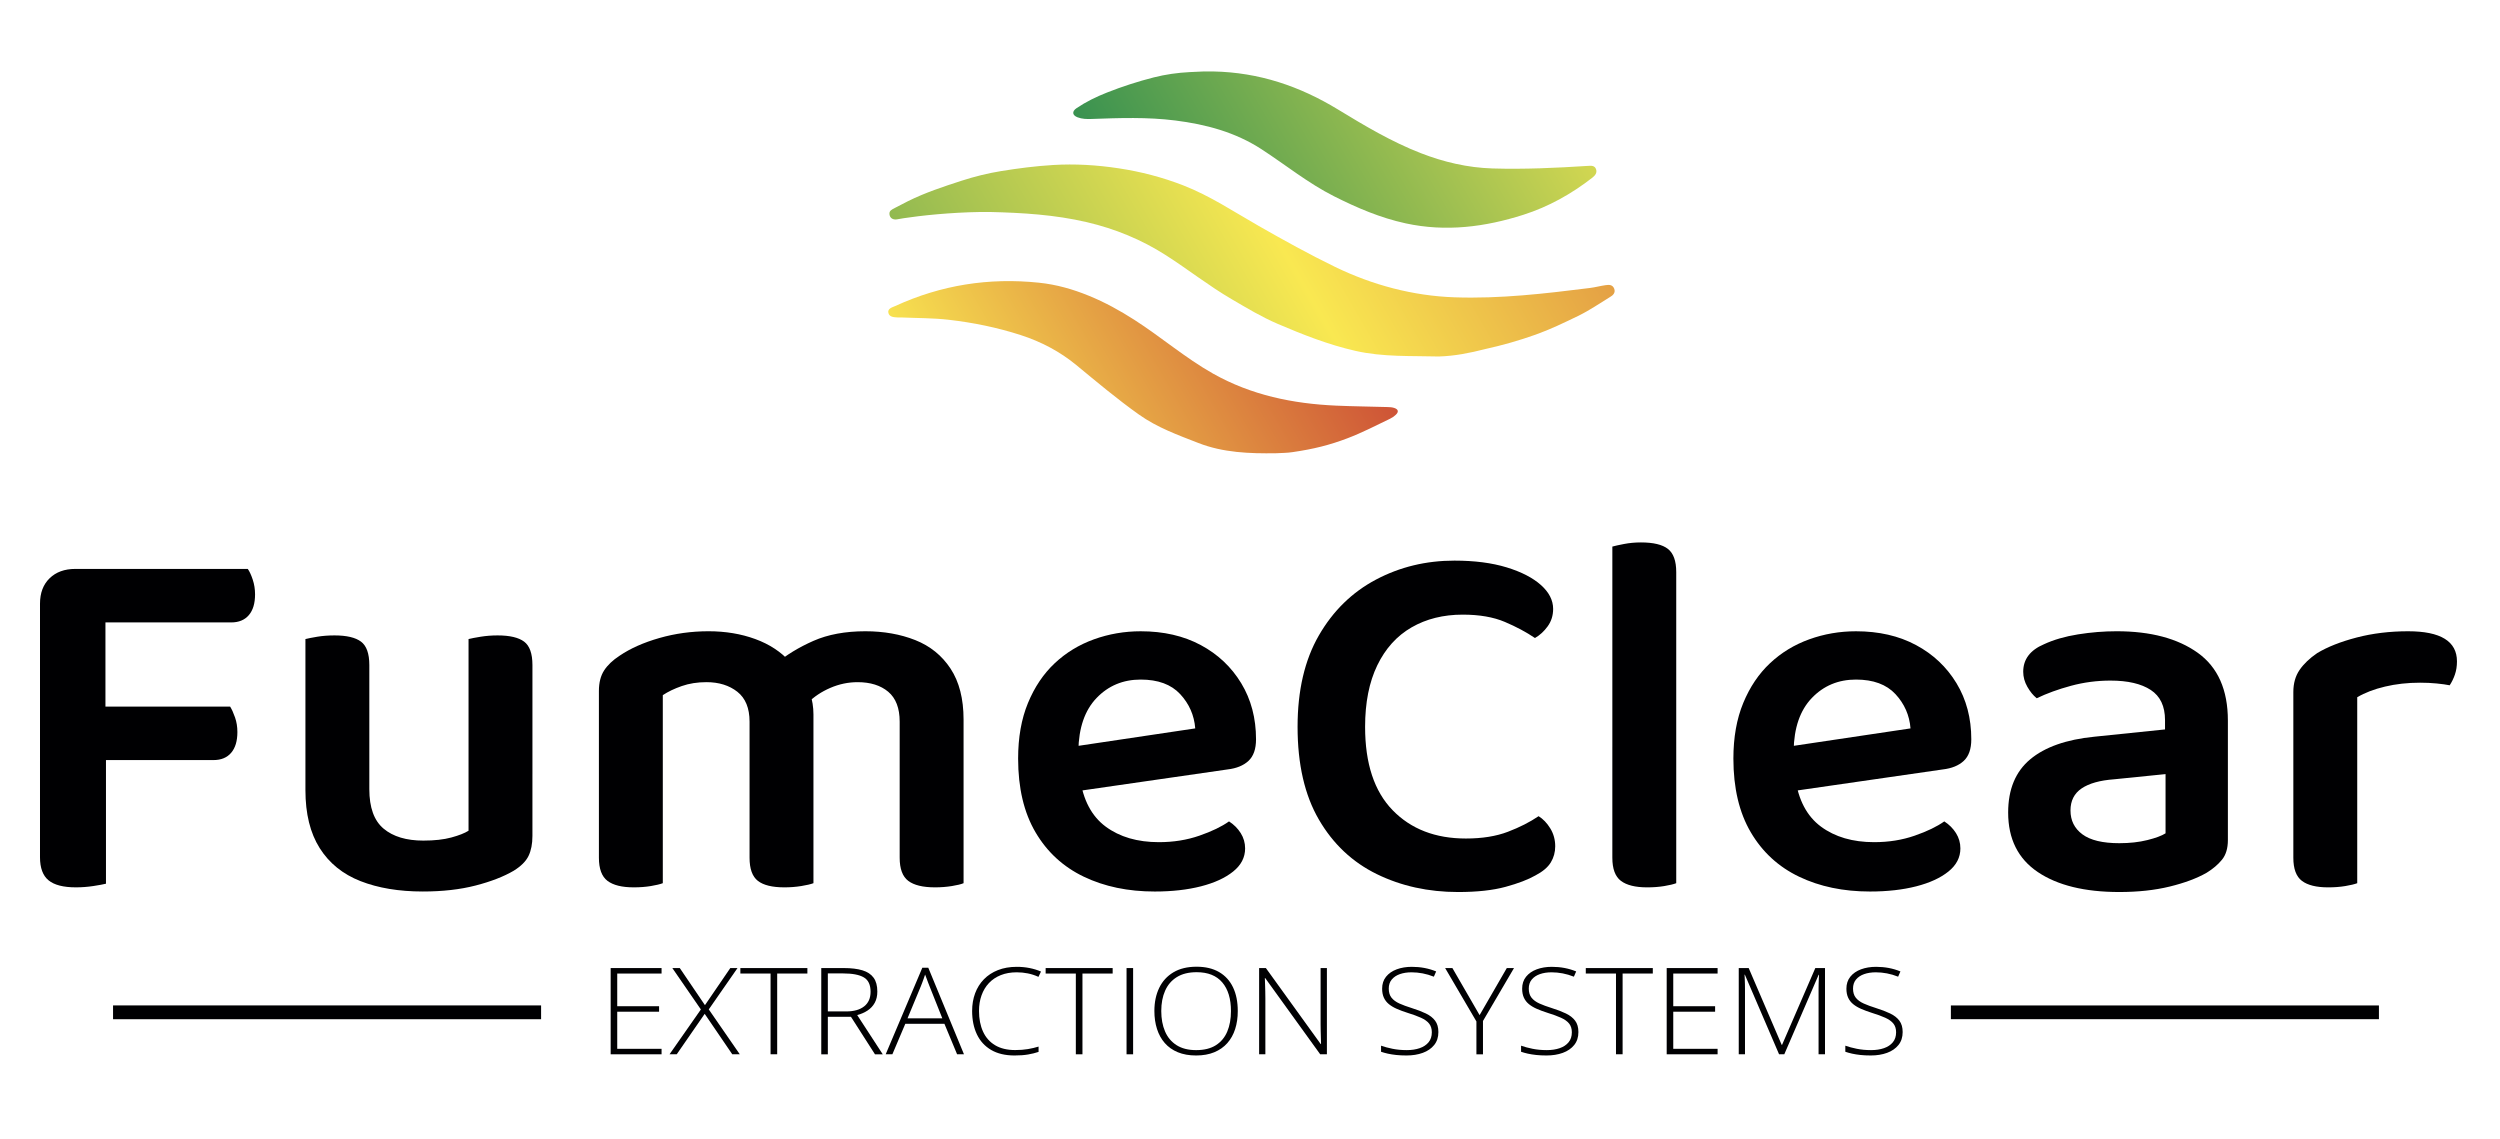 <?xml version="1.0" encoding="iso-8859-1"?>
<!-- Generator: Adobe Illustrator 23.1.0, SVG Export Plug-In . SVG Version: 6.00 Build 0)  -->
<svg version="1.1" id="&#x421;&#x43B;&#x43E;&#x439;_1"
	 xmlns="http://www.w3.org/2000/svg" xmlns:xlink="http://www.w3.org/1999/xlink" x="0px" y="0px" viewBox="0 0 467.178 212.797"
	 style="enable-background:new 0 0 467.178 212.797;" xml:space="preserve">
<g>
	<g>
		<linearGradient id="SVGID_1_" gradientUnits="userSpaceOnUse" x1="202.124" y1="54.207" x2="393.523" y2="-56.297">
			<stop  offset="0.06" style="stop-color:#359050"/>
			<stop  offset="0.518" style="stop-color:#F9E851"/>
			<stop  offset="1" style="stop-color:#C73B32"/>
		</linearGradient>
		<path style="fill:url(#SVGID_1_);" d="M226.722,13.353c8.564,0.171,16.167,2.753,23.326,7.117
			c4.992,3.043,10.033,6.041,15.475,8.155c4.254,1.652,8.72,2.711,13.375,2.853c5.965,0.182,11.906-0.098,17.85-0.479
			c0.613-0.039,1.234-0.084,1.495,0.589c0.275,0.709-0.19,1.234-0.691,1.624c-3.9,3.034-8.191,5.429-12.877,6.925
			c-7.168,2.288-14.488,3.229-21.987,1.602c-4.726-1.026-9.094-2.895-13.393-5.062c-4.842-2.441-9.028-5.848-13.534-8.779
			c-4.921-3.201-10.394-4.659-16.124-5.383c-5.211-0.658-10.44-0.472-15.668-0.285c-0.875,0.031-1.76,0.014-2.597-0.306
			c-1.003-0.383-1.092-1.103-0.203-1.706c1.778-1.205,3.702-2.139,5.706-2.93c2.852-1.127,5.764-2.068,8.728-2.824
			c2.203-0.562,4.462-0.875,6.732-0.992C224.697,13.349,225.223,13.331,226.722,13.353z"/>
		<linearGradient id="SVGID_2_" gradientUnits="userSpaceOnUse" x1="95.772" y1="135.661" x2="256.221" y2="43.026">
			<stop  offset="0.06" style="stop-color:#359050"/>
			<stop  offset="0.518" style="stop-color:#F9E851"/>
			<stop  offset="1" style="stop-color:#C73B32"/>
		</linearGradient>
		<path style="fill:url(#SVGID_2_);" d="M238.442,84.699c-4.929,0.072-9.856-0.101-14.494-1.913
			c-3.822-1.493-7.662-2.862-11.126-5.325c-4.077-2.899-7.862-6.086-11.707-9.253c-3.022-2.489-6.522-4.348-10.374-5.592
			c-4.412-1.425-8.893-2.334-13.457-2.859c-2.947-0.339-5.938-0.304-8.909-0.434c-0.18-0.008-0.362,0.019-0.541,0.007
			c-0.721-0.048-1.62-0.037-1.816-0.84c-0.206-0.841,0.731-1.051,1.298-1.311c8.541-3.915,17.462-5.326,26.832-4.349
			c3.275,0.342,6.299,1.203,9.312,2.433c3.041,1.242,5.81,2.771,8.514,4.504c4.994,3.2,9.504,7.112,14.69,10.04
			c7.155,4.039,14.927,5.638,23.048,5.997c3.202,0.142,6.403,0.168,9.604,0.266c0.402,0.012,0.819,0.036,1.197,0.156
			c0.739,0.233,0.956,0.685,0.331,1.279c-0.324,0.308-0.535,0.46-1.078,0.747c-2.658,1.276-5.212,2.605-7.952,3.647
			c-3.356,1.277-6.305,2.016-10.279,2.595C240.553,84.646,239.477,84.641,238.442,84.699z"/>
		<linearGradient id="SVGID_3_" gradientUnits="userSpaceOnUse" x1="126.931" y1="109.1" x2="342.613" y2="-15.424">
			<stop  offset="0.06" style="stop-color:#359050"/>
			<stop  offset="0.518" style="stop-color:#F9E851"/>
			<stop  offset="1" style="stop-color:#C73B32"/>
		</linearGradient>
		<path style="fill:url(#SVGID_3_);" d="M185.003,39.614c-4.981-0.058-11.1,0.451-14.853,0.989
			c-0.867,0.101-1.622,0.226-2.533,0.387c-0.659,0.117-1.322-0.17-1.404-0.952c-0.07-0.673,0.441-0.878,1.033-1.19
			c0.823-0.434,1.636-0.861,2.453-1.266c3.199-1.585,6.596-2.709,9.983-3.805c2.418-0.782,4.888-1.398,7.396-1.806
			c3.213-0.523,6.447-0.938,9.713-1.136c4.12-0.249,8.189,0.001,12.255,0.616c4.137,0.626,8.136,1.661,12.062,3.187
			c5.032,1.956,9.466,4.933,14.1,7.575c4.693,2.676,9.417,5.3,14.275,7.66c6.98,3.39,14.575,5.419,22.329,5.687
			c8.509,0.295,16.91-0.693,25.309-1.747c0.982-0.123,1.921-0.385,2.925-0.528c0.68-0.096,1.294-0.087,1.594,0.638
			c0.312,0.754-0.225,1.278-0.744,1.563c-1.968,1.205-3.889,2.534-6.028,3.57c-2.587,1.253-5.185,2.507-7.896,3.475
			c-3.091,1.103-6.22,1.99-9.456,2.705c-2.789,0.709-5.604,1.29-8.633,1.381c-5.215-0.142-10.424,0.127-15.605-1.054
			c-5.042-1.149-9.794-3.025-14.497-5.036c-3.003-1.285-5.826-2.986-8.662-4.646c-4.262-2.495-8.126-5.552-12.268-8.201
			c-4.54-2.903-9.475-4.93-14.748-6.164C197.137,40.123,191.084,39.757,185.003,39.614z"/>
	</g>
	<g>
		<g>
			<path style="fill:#000002;" d="M19.705,141.164H7.475v-28.345c0-2.005,0.597-3.592,1.795-4.756
				c1.197-1.165,2.798-1.748,4.805-1.748c1.1,0,2.184,0.097,3.252,0.292c1.068,0.194,1.859,0.356,2.378,0.485V141.164z
				 M7.475,133.592h12.328v31.548c-0.519,0.129-1.311,0.274-2.378,0.437c-1.068,0.161-2.152,0.243-3.252,0.243
				c-2.33,0-4.028-0.437-5.096-1.311s-1.602-2.313-1.602-4.32V133.592z M13.978,142.037v-9.999h29.024
				c0.323,0.519,0.631,1.198,0.922,2.039c0.292,0.842,0.437,1.747,0.437,2.718c0,1.683-0.388,2.977-1.165,3.883
				c-0.776,0.907-1.877,1.359-3.3,1.359H13.978z M14.075,116.314v-9.999h32.228c0.323,0.454,0.631,1.116,0.922,1.99
				c0.292,0.874,0.437,1.795,0.437,2.766c0,1.684-0.388,2.978-1.165,3.883c-0.776,0.907-1.877,1.359-3.3,1.359H14.075z"/>
			<path style="fill:#000002;" d="M69.016,144.658h-11.94V119.42c0.517-0.129,1.262-0.274,2.233-0.437
				c0.971-0.161,2.038-0.243,3.203-0.243c2.265,0,3.915,0.388,4.951,1.165c1.034,0.777,1.553,2.233,1.553,4.368V144.658z
				 M57.076,147.667v-7.668h11.94v7.475c0,3.431,0.889,5.889,2.669,7.377c1.779,1.49,4.254,2.233,7.426,2.233
				c2.07,0,3.817-0.194,5.242-0.583c1.423-0.388,2.491-0.809,3.204-1.262v-15.24h11.939v16.211c0,1.489-0.243,2.734-0.728,3.737
				c-0.485,1.004-1.408,1.926-2.767,2.767c-1.877,1.101-4.256,2.023-7.135,2.767c-2.88,0.743-6.164,1.116-9.853,1.116
				c-4.465,0-8.348-0.647-11.648-1.941c-3.3-1.293-5.841-3.349-7.62-6.164C57.965,155.676,57.076,152.069,57.076,147.667z
				 M99.496,144.658H87.557V119.42c0.517-0.129,1.277-0.274,2.281-0.437c1.003-0.161,2.054-0.243,3.155-0.243
				c2.265,0,3.915,0.388,4.951,1.165c1.035,0.777,1.553,2.233,1.553,4.368V144.658z"/>
			<path style="fill:#000002;" d="M152.01,133.495v11.066h-11.94v-9.708c0-2.523-0.761-4.383-2.281-5.582
				c-1.521-1.196-3.446-1.795-5.776-1.795c-1.684,0-3.22,0.243-4.611,0.728c-1.393,0.485-2.572,1.052-3.543,1.699v14.658h-11.94
				v-15.435c0-1.553,0.323-2.83,0.971-3.834c0.646-1.003,1.617-1.925,2.912-2.767c2.005-1.359,4.48-2.458,7.426-3.3
				c2.944-0.84,6.002-1.262,9.173-1.262c3.17,0,6.082,0.485,8.736,1.456c2.653,0.971,4.82,2.395,6.504,4.271
				c0.452,0.389,0.874,0.777,1.262,1.165s0.711,0.842,0.971,1.359c0.583,0.971,1.083,2.087,1.505,3.349
				C151.799,130.826,152.01,132.136,152.01,133.495z M111.919,139.902h11.94v25.141c-0.519,0.194-1.262,0.372-2.233,0.534
				c-0.971,0.161-2.039,0.243-3.203,0.243c-2.201,0-3.834-0.405-4.902-1.213c-1.067-0.809-1.602-2.248-1.602-4.32V139.902z
				 M140.07,139.902h11.94v25.141c-0.519,0.194-1.279,0.372-2.281,0.534c-1.004,0.161-2.055,0.243-3.155,0.243
				c-2.266,0-3.916-0.405-4.951-1.213c-1.036-0.809-1.553-2.248-1.553-4.32V139.902z M180.063,134.466v10.096h-11.939v-9.708
				c0-2.523-0.713-4.383-2.136-5.582c-1.424-1.196-3.334-1.795-5.727-1.795c-1.748,0-3.446,0.356-5.096,1.067
				c-1.65,0.713-3.058,1.65-4.223,2.815l-6.019-7.28c2.005-1.682,4.368-3.122,7.086-4.32c2.718-1.197,5.953-1.796,9.707-1.796
				c3.429,0,6.536,0.551,9.319,1.65c2.782,1.101,4.982,2.88,6.601,5.339C179.253,127.413,180.063,130.583,180.063,134.466z
				 M168.124,139.902h11.939v25.141c-0.454,0.194-1.182,0.372-2.184,0.534c-1.004,0.161-2.055,0.243-3.155,0.243
				c-2.266,0-3.931-0.405-4.999-1.213c-1.068-0.809-1.602-2.248-1.602-4.32V139.902z"/>
			<path style="fill:#000002;" d="M197.826,148.347l-0.485-8.348l26.015-3.883c-0.194-2.458-1.133-4.594-2.815-6.407
				c-1.684-1.811-4.142-2.718-7.377-2.718c-3.3,0-6.052,1.149-8.251,3.446c-2.201,2.298-3.334,5.582-3.397,9.853l0.291,5.048
				c0.583,4.142,2.184,7.183,4.805,9.125c2.621,1.941,5.937,2.912,9.95,2.912c2.718,0,5.242-0.403,7.571-1.213
				c2.33-0.808,4.174-1.699,5.533-2.669c0.905,0.583,1.633,1.311,2.184,2.184c0.549,0.874,0.825,1.829,0.825,2.864
				c0,1.684-0.745,3.123-2.233,4.319c-1.489,1.198-3.494,2.121-6.018,2.767s-5.404,0.971-8.639,0.971
				c-4.984,0-9.401-0.922-13.25-2.767c-3.851-1.844-6.86-4.611-9.027-8.299c-2.169-3.688-3.252-8.283-3.252-13.784
				c0-3.946,0.614-7.409,1.844-10.386c1.229-2.976,2.896-5.451,4.999-7.426c2.103-1.973,4.546-3.461,7.329-4.465
				c2.782-1.003,5.694-1.505,8.736-1.505c4.271,0,8.008,0.858,11.211,2.572c3.204,1.716,5.728,4.094,7.572,7.135
				c1.844,3.042,2.767,6.537,2.767,10.484c0,1.813-0.47,3.155-1.408,4.028c-0.939,0.874-2.25,1.408-3.931,1.602L197.826,148.347z"/>
			<path style="fill:#000002;" d="M290.237,113.79c0,1.23-0.34,2.314-1.02,3.252c-0.679,0.938-1.473,1.667-2.378,2.184
				c-1.619-1.1-3.495-2.103-5.63-3.009c-2.135-0.906-4.756-1.359-7.862-1.359c-3.625,0-6.812,0.793-9.562,2.378
				c-2.751,1.586-4.887,3.948-6.407,7.086c-1.521,3.14-2.281,6.974-2.281,11.502c0,6.86,1.714,12.054,5.145,15.58
				c3.43,3.528,7.992,5.291,13.687,5.291c3.041,0,5.662-0.42,7.863-1.262c2.199-0.84,4.109-1.811,5.727-2.912
				c0.84,0.519,1.568,1.279,2.184,2.281c0.614,1.004,0.922,2.121,0.922,3.349c0,1.101-0.276,2.104-0.825,3.009
				c-0.55,0.907-1.504,1.716-2.863,2.427c-1.359,0.777-3.22,1.49-5.582,2.136c-2.363,0.646-5.324,0.971-8.882,0.971
				c-5.566,0-10.629-1.116-15.191-3.349c-4.563-2.232-8.17-5.63-10.823-10.192c-2.654-4.562-3.98-10.338-3.98-17.327
				c0-6.795,1.326-12.488,3.98-17.084c2.653-4.594,6.212-8.072,10.678-10.435c4.465-2.362,9.351-3.543,14.658-3.543
				c3.752,0,7.004,0.422,9.755,1.262c2.75,0.842,4.885,1.941,6.407,3.3C289.475,110.683,290.237,112.173,290.237,113.79z"/>
			<path style="fill:#000002;" d="M313.241,146.308l-11.939-0.583v-43.584c0.452-0.129,1.18-0.292,2.184-0.485
				c1.002-0.194,2.054-0.292,3.155-0.292c2.33,0,4.012,0.405,5.047,1.213c1.035,0.81,1.553,2.25,1.553,4.32V146.308z
				 M301.301,139.611l11.939,0.583v24.85c-0.519,0.194-1.262,0.372-2.232,0.534c-0.971,0.161-2.039,0.243-3.204,0.243
				c-2.201,0-3.834-0.405-4.902-1.213c-1.068-0.809-1.602-2.248-1.602-4.32V139.611z"/>
			<path style="fill:#000002;" d="M331.489,148.347l-0.485-8.348l26.015-3.883c-0.194-2.458-1.133-4.594-2.815-6.407
				c-1.684-1.811-4.142-2.718-7.377-2.718c-3.3,0-6.052,1.149-8.251,3.446c-2.201,2.298-3.334,5.582-3.397,9.853l0.291,5.048
				c0.583,4.142,2.184,7.183,4.805,9.125c2.621,1.941,5.937,2.912,9.95,2.912c2.718,0,5.242-0.403,7.571-1.213
				c2.33-0.808,4.174-1.699,5.533-2.669c0.905,0.583,1.633,1.311,2.184,2.184c0.549,0.874,0.825,1.829,0.825,2.864
				c0,1.684-0.745,3.123-2.233,4.319c-1.489,1.198-3.494,2.121-6.018,2.767s-5.404,0.971-8.639,0.971
				c-4.984,0-9.401-0.922-13.25-2.767c-3.851-1.844-6.86-4.611-9.027-8.299c-2.169-3.688-3.252-8.283-3.252-13.784
				c0-3.946,0.614-7.409,1.844-10.386c1.229-2.976,2.896-5.451,4.999-7.426c2.103-1.973,4.546-3.461,7.329-4.465
				c2.782-1.003,5.694-1.505,8.736-1.505c4.271,0,8.008,0.858,11.211,2.572c3.204,1.716,5.728,4.094,7.572,7.135
				c1.844,3.042,2.767,6.537,2.767,10.484c0,1.813-0.47,3.155-1.408,4.028c-0.939,0.874-2.25,1.408-3.931,1.602L331.489,148.347z"/>
			<path style="fill:#000002;" d="M396.04,166.693c-6.472,0-11.551-1.247-15.24-3.737c-3.688-2.49-5.533-6.196-5.533-11.114
				c0-4.335,1.374-7.652,4.125-9.95c2.75-2.296,6.746-3.704,11.988-4.223l13.201-1.359v-1.748c0-2.587-0.89-4.465-2.669-5.63
				c-1.781-1.165-4.288-1.748-7.523-1.748c-2.523,0-4.984,0.325-7.377,0.971c-2.395,0.648-4.531,1.424-6.407,2.33
				c-0.648-0.517-1.23-1.229-1.748-2.135c-0.519-0.906-0.776-1.844-0.776-2.815c0-2.33,1.294-4.044,3.883-5.145
				c1.811-0.84,3.931-1.456,6.358-1.844s4.837-0.583,7.232-0.583c6.342,0,11.389,1.344,15.143,4.028
				c3.753,2.687,5.631,6.909,5.631,12.668v22.326c0,1.553-0.373,2.783-1.116,3.688c-0.745,0.907-1.699,1.716-2.864,2.427
				c-1.813,1.036-4.11,1.893-6.892,2.573C402.673,166.353,399.534,166.693,396.04,166.693z M396.04,157.569
				c1.941,0,3.688-0.194,5.242-0.583c1.553-0.388,2.685-0.809,3.397-1.262v-11.066l-9.61,0.971
				c-2.654,0.194-4.676,0.762-6.067,1.699c-1.392,0.939-2.087,2.314-2.087,4.125c0,1.878,0.743,3.366,2.232,4.465
				C390.636,157.019,392.934,157.569,396.04,157.569z"/>
			<path style="fill:#000002;" d="M440.498,130.292v13.299h-11.939v-14.27c0-1.617,0.388-2.993,1.164-4.125
				c0.777-1.131,1.877-2.184,3.301-3.155c1.941-1.165,4.4-2.136,7.377-2.912c2.977-0.777,6.18-1.165,9.61-1.165
				c6.082,0,9.125,1.878,9.125,5.63c0,0.907-0.131,1.732-0.389,2.475c-0.26,0.745-0.582,1.408-0.971,1.99
				c-0.647-0.129-1.456-0.243-2.427-0.339c-0.971-0.097-2.007-0.146-3.106-0.146c-2.329,0-4.514,0.243-6.552,0.728
				C443.652,128.787,441.921,129.452,440.498,130.292z M428.559,139.611l11.939,0.583v24.85c-0.519,0.194-1.262,0.372-2.232,0.534
				c-0.971,0.161-2.039,0.243-3.204,0.243c-2.2,0-3.834-0.405-4.901-1.213c-1.068-0.809-1.602-2.248-1.602-4.32V139.611z"/>
		</g>
	</g>
	<g>
		<path style="fill:#000002;" d="M123.628,197.018h-9.512v-16.115h9.512v1.025h-8.285v6.107h7.821v1.025h-7.821v6.934h8.285V197.018
			z"/>
		<path style="fill:#000002;" d="M138.247,197.018h-1.405l-5.154-7.562l-5.226,7.562h-1.345l5.857-8.377l-5.333-7.738h1.393
			l4.702,6.933l4.738-6.933h1.345l-5.369,7.727L138.247,197.018z"/>
		<path style="fill:#000002;" d="M145.235,197.018h-1.238v-15.09h-5.643v-1.025h12.523v1.025h-5.643V197.018z"/>
		<path style="fill:#000002;" d="M157.699,180.903c1.381,0,2.534,0.14,3.458,0.419c0.924,0.279,1.621,0.738,2.089,1.378
			c0.468,0.639,0.702,1.503,0.702,2.59c0,0.815-0.161,1.516-0.482,2.1c-0.321,0.584-0.764,1.064-1.328,1.438
			c-0.563,0.375-1.214,0.662-1.952,0.86l4.774,7.33h-1.453l-4.488-7.01h-4.321v7.01h-1.227v-16.115H157.699z M157.58,181.906h-2.881
			v7.099h3.464c1.421,0,2.53-0.316,3.328-0.948c0.797-0.632,1.196-1.54,1.196-2.723c0-1.301-0.421-2.197-1.262-2.689
			C160.584,182.153,159.302,181.906,157.58,181.906z"/>
		<path style="fill:#000002;" d="M178.854,197.018l-2.369-5.699h-7.31l-2.417,5.699h-1.25l6.845-16.17h1.119l6.667,16.17H178.854z
			 M176.091,190.295l-2.405-6.041c-0.063-0.154-0.141-0.353-0.232-0.595c-0.091-0.243-0.187-0.5-0.286-0.772
			c-0.1-0.271-0.196-0.529-0.292-0.771c-0.08,0.257-0.167,0.515-0.262,0.771c-0.095,0.257-0.187,0.505-0.274,0.744
			s-0.17,0.454-0.25,0.645l-2.5,6.019H176.091z"/>
		<path style="fill:#000002;" d="M189.996,181.697c-1.111,0-2.104,0.175-2.976,0.524c-0.874,0.349-1.611,0.843-2.214,1.482
			c-0.604,0.639-1.063,1.402-1.381,2.287c-0.318,0.886-0.477,1.861-0.477,2.927c0,1.47,0.25,2.754,0.75,3.853
			s1.252,1.949,2.256,2.552s2.256,0.904,3.756,0.904c0.873,0,1.667-0.061,2.381-0.182c0.714-0.121,1.376-0.277,1.988-0.468v0.992
			c-0.579,0.199-1.232,0.36-1.958,0.485c-0.727,0.125-1.57,0.187-2.53,0.187c-1.738,0-3.196-0.345-4.375-1.036
			c-1.179-0.69-2.065-1.661-2.661-2.91c-0.595-1.25-0.893-2.708-0.893-4.376c0-1.198,0.187-2.298,0.56-3.301
			c0.373-1.003,0.918-1.874,1.637-2.613c0.718-0.738,1.593-1.312,2.625-1.719s2.207-0.612,3.524-0.612
			c0.833,0,1.629,0.075,2.387,0.226c0.758,0.15,1.47,0.369,2.137,0.656l-0.477,0.992c-0.643-0.294-1.301-0.509-1.976-0.645
			C191.405,181.765,190.71,181.697,189.996,181.697z"/>
		<path style="fill:#000002;" d="M202.281,197.018h-1.238v-15.09H195.4v-1.025h12.523v1.025h-5.643V197.018z"/>
		<path style="fill:#000002;" d="M210.519,197.018v-16.115h1.227v16.115H210.519z"/>
		<path style="fill:#000002;" d="M231.304,188.939c0,1.227-0.163,2.348-0.488,3.362c-0.326,1.014-0.813,1.889-1.464,2.624
			s-1.462,1.304-2.435,1.708c-0.972,0.404-2.105,0.606-3.398,0.606c-1.302,0-2.44-0.202-3.417-0.606
			c-0.976-0.404-1.788-0.976-2.434-1.714c-0.647-0.739-1.133-1.617-1.458-2.635c-0.326-1.018-0.488-2.14-0.488-3.367
			c0-1.631,0.3-3.068,0.899-4.31c0.599-1.242,1.484-2.212,2.655-2.91c1.17-0.698,2.617-1.047,4.339-1.047
			c1.65,0,3.049,0.333,4.196,0.998c1.146,0.665,2.016,1.617,2.607,2.855S231.304,187.219,231.304,188.939z M217.007,188.928
			c0,1.44,0.234,2.71,0.703,3.809s1.187,1.957,2.155,2.574s2.19,0.926,3.667,0.926c1.492,0,2.718-0.305,3.678-0.915
			c0.96-0.61,1.671-1.462,2.131-2.558c0.46-1.095,0.69-2.37,0.69-3.825c0-2.3-0.542-4.086-1.625-5.357
			c-1.083-1.271-2.681-1.907-4.792-1.907c-1.484,0-2.716,0.305-3.697,0.915c-0.98,0.61-1.71,1.459-2.19,2.546
			C217.247,186.223,217.007,187.488,217.007,188.928z"/>
		<path style="fill:#000002;" d="M247.959,197.018h-1.25l-10.285-14.252h-0.06c0.016,0.397,0.03,0.799,0.042,1.207
			s0.024,0.827,0.036,1.257c0.012,0.43,0.018,0.873,0.018,1.328v10.46h-1.167v-16.115h1.262l10.25,14.208h0.06
			c-0.008-0.323-0.018-0.698-0.03-1.125c-0.012-0.426-0.023-0.863-0.036-1.312c-0.012-0.448-0.018-0.871-0.018-1.268v-10.505h1.178
			V197.018z"/>
		<path style="fill:#000002;" d="M268.792,192.863c0,0.963-0.262,1.77-0.786,2.42c-0.524,0.65-1.234,1.139-2.131,1.466
			c-0.896,0.327-1.913,0.49-3.047,0.49c-0.707,0-1.347-0.031-1.922-0.093c-0.576-0.063-1.095-0.145-1.56-0.248
			s-0.887-0.221-1.268-0.353v-1.135c0.619,0.221,1.335,0.414,2.149,0.579c0.813,0.166,1.7,0.248,2.661,0.248
			c0.905,0,1.708-0.121,2.411-0.364c0.702-0.242,1.256-0.61,1.661-1.102s0.607-1.113,0.607-1.863c0-0.662-0.168-1.203-0.506-1.626
			c-0.337-0.422-0.843-0.786-1.518-1.091c-0.675-0.305-1.524-0.615-2.548-0.931c-0.714-0.228-1.363-0.469-1.946-0.722
			c-0.583-0.253-1.082-0.547-1.494-0.882s-0.728-0.739-0.946-1.212c-0.218-0.474-0.327-1.034-0.327-1.681
			c0-0.889,0.244-1.637,0.732-2.243c0.488-0.606,1.151-1.065,1.988-1.378c0.837-0.312,1.78-0.468,2.827-0.468
			c0.833,0,1.625,0.072,2.375,0.215c0.75,0.144,1.474,0.358,2.172,0.645l-0.428,0.981c-0.699-0.279-1.397-0.485-2.095-0.617
			c-0.699-0.132-1.389-0.199-2.072-0.199c-0.817,0-1.545,0.112-2.184,0.336c-0.639,0.224-1.145,0.561-1.518,1.008
			c-0.373,0.449-0.56,1.014-0.56,1.698c0,0.706,0.173,1.275,0.518,1.708s0.837,0.793,1.476,1.08
			c0.639,0.287,1.395,0.566,2.268,0.838c1.032,0.323,1.921,0.663,2.667,1.02c0.746,0.356,1.323,0.807,1.732,1.351
			C268.587,191.279,268.792,191.989,268.792,192.863z"/>
		<path style="fill:#000002;" d="M276.494,189.7l5.083-8.796h1.345l-5.797,9.887v6.228h-1.226v-6.14l-5.845-9.976h1.357
			L276.494,189.7z"/>
		<path style="fill:#000002;" d="M294.958,192.863c0,0.963-0.262,1.77-0.786,2.42c-0.524,0.65-1.234,1.139-2.131,1.466
			c-0.896,0.327-1.913,0.49-3.047,0.49c-0.707,0-1.347-0.031-1.922-0.093c-0.576-0.063-1.095-0.145-1.56-0.248
			s-0.887-0.221-1.268-0.353v-1.135c0.619,0.221,1.335,0.414,2.149,0.579c0.813,0.166,1.7,0.248,2.661,0.248
			c0.905,0,1.708-0.121,2.411-0.364c0.702-0.242,1.256-0.61,1.661-1.102s0.607-1.113,0.607-1.863c0-0.662-0.168-1.203-0.506-1.626
			c-0.337-0.422-0.843-0.786-1.518-1.091c-0.675-0.305-1.524-0.615-2.548-0.931c-0.714-0.228-1.363-0.469-1.946-0.722
			c-0.583-0.253-1.082-0.547-1.494-0.882s-0.728-0.739-0.946-1.212c-0.218-0.474-0.327-1.034-0.327-1.681
			c0-0.889,0.244-1.637,0.732-2.243c0.488-0.606,1.151-1.065,1.988-1.378c0.837-0.312,1.78-0.468,2.827-0.468
			c0.833,0,1.625,0.072,2.375,0.215c0.75,0.144,1.474,0.358,2.172,0.645l-0.428,0.981c-0.699-0.279-1.397-0.485-2.095-0.617
			c-0.699-0.132-1.389-0.199-2.072-0.199c-0.817,0-1.545,0.112-2.184,0.336c-0.639,0.224-1.145,0.561-1.518,1.008
			c-0.373,0.449-0.56,1.014-0.56,1.698c0,0.706,0.173,1.275,0.518,1.708s0.837,0.793,1.476,1.08
			c0.639,0.287,1.395,0.566,2.268,0.838c1.032,0.323,1.921,0.663,2.667,1.02c0.746,0.356,1.323,0.807,1.732,1.351
			C294.754,191.279,294.958,191.989,294.958,192.863z"/>
		<path style="fill:#000002;" d="M303.22,197.018h-1.238v-15.09h-5.643v-1.025h12.523v1.025h-5.643V197.018z"/>
		<path style="fill:#000002;" d="M320.969,197.018h-9.512v-16.115h9.512v1.025h-8.285v6.107h7.821v1.025h-7.821v6.934h8.285V197.018
			z"/>
		<path style="fill:#000002;" d="M332.458,197.018l-6.393-14.881h-0.06c0.016,0.272,0.03,0.557,0.042,0.854
			c0.012,0.297,0.022,0.608,0.03,0.931c0.008,0.324,0.012,0.662,0.012,1.014v12.081h-1.167v-16.115h1.857l6.167,14.352h0.071
			l6.214-14.352h1.81v16.115h-1.203v-12.213c0-0.287,0.004-0.58,0.012-0.882c0.008-0.301,0.018-0.601,0.029-0.898
			c0.012-0.298,0.026-0.586,0.042-0.865h-0.071l-6.417,14.858H332.458z"/>
		<path style="fill:#000002;" d="M355.552,192.863c0,0.963-0.262,1.77-0.786,2.42c-0.524,0.65-1.234,1.139-2.131,1.466
			c-0.896,0.327-1.913,0.49-3.047,0.49c-0.707,0-1.347-0.031-1.922-0.093c-0.576-0.063-1.095-0.145-1.56-0.248
			s-0.887-0.221-1.268-0.353v-1.135c0.619,0.221,1.335,0.414,2.149,0.579c0.813,0.166,1.7,0.248,2.661,0.248
			c0.905,0,1.708-0.121,2.411-0.364c0.702-0.242,1.256-0.61,1.661-1.102s0.607-1.113,0.607-1.863c0-0.662-0.168-1.203-0.506-1.626
			c-0.337-0.422-0.843-0.786-1.518-1.091c-0.675-0.305-1.524-0.615-2.548-0.931c-0.714-0.228-1.363-0.469-1.946-0.722
			c-0.583-0.253-1.082-0.547-1.494-0.882s-0.728-0.739-0.946-1.212c-0.218-0.474-0.327-1.034-0.327-1.681
			c0-0.889,0.244-1.637,0.732-2.243c0.488-0.606,1.151-1.065,1.988-1.378c0.837-0.312,1.78-0.468,2.827-0.468
			c0.833,0,1.625,0.072,2.375,0.215c0.75,0.144,1.474,0.358,2.172,0.645l-0.428,0.981c-0.699-0.279-1.397-0.485-2.095-0.617
			c-0.699-0.132-1.389-0.199-2.072-0.199c-0.817,0-1.545,0.112-2.184,0.336c-0.639,0.224-1.145,0.561-1.518,1.008
			c-0.373,0.449-0.56,1.014-0.56,1.698c0,0.706,0.173,1.275,0.518,1.708s0.837,0.793,1.476,1.08
			c0.639,0.287,1.395,0.566,2.268,0.838c1.032,0.323,1.921,0.663,2.667,1.02c0.746,0.356,1.323,0.807,1.732,1.351
			C355.348,191.279,355.552,191.989,355.552,192.863z"/>
	</g>
	<rect x="21.126" y="187.884" style="fill:#000002;" width="79.989" height="2.579"/>
	<rect x="364.564" y="187.89" style="fill:#000002;" width="79.989" height="2.566"/>
</g>
</svg>
